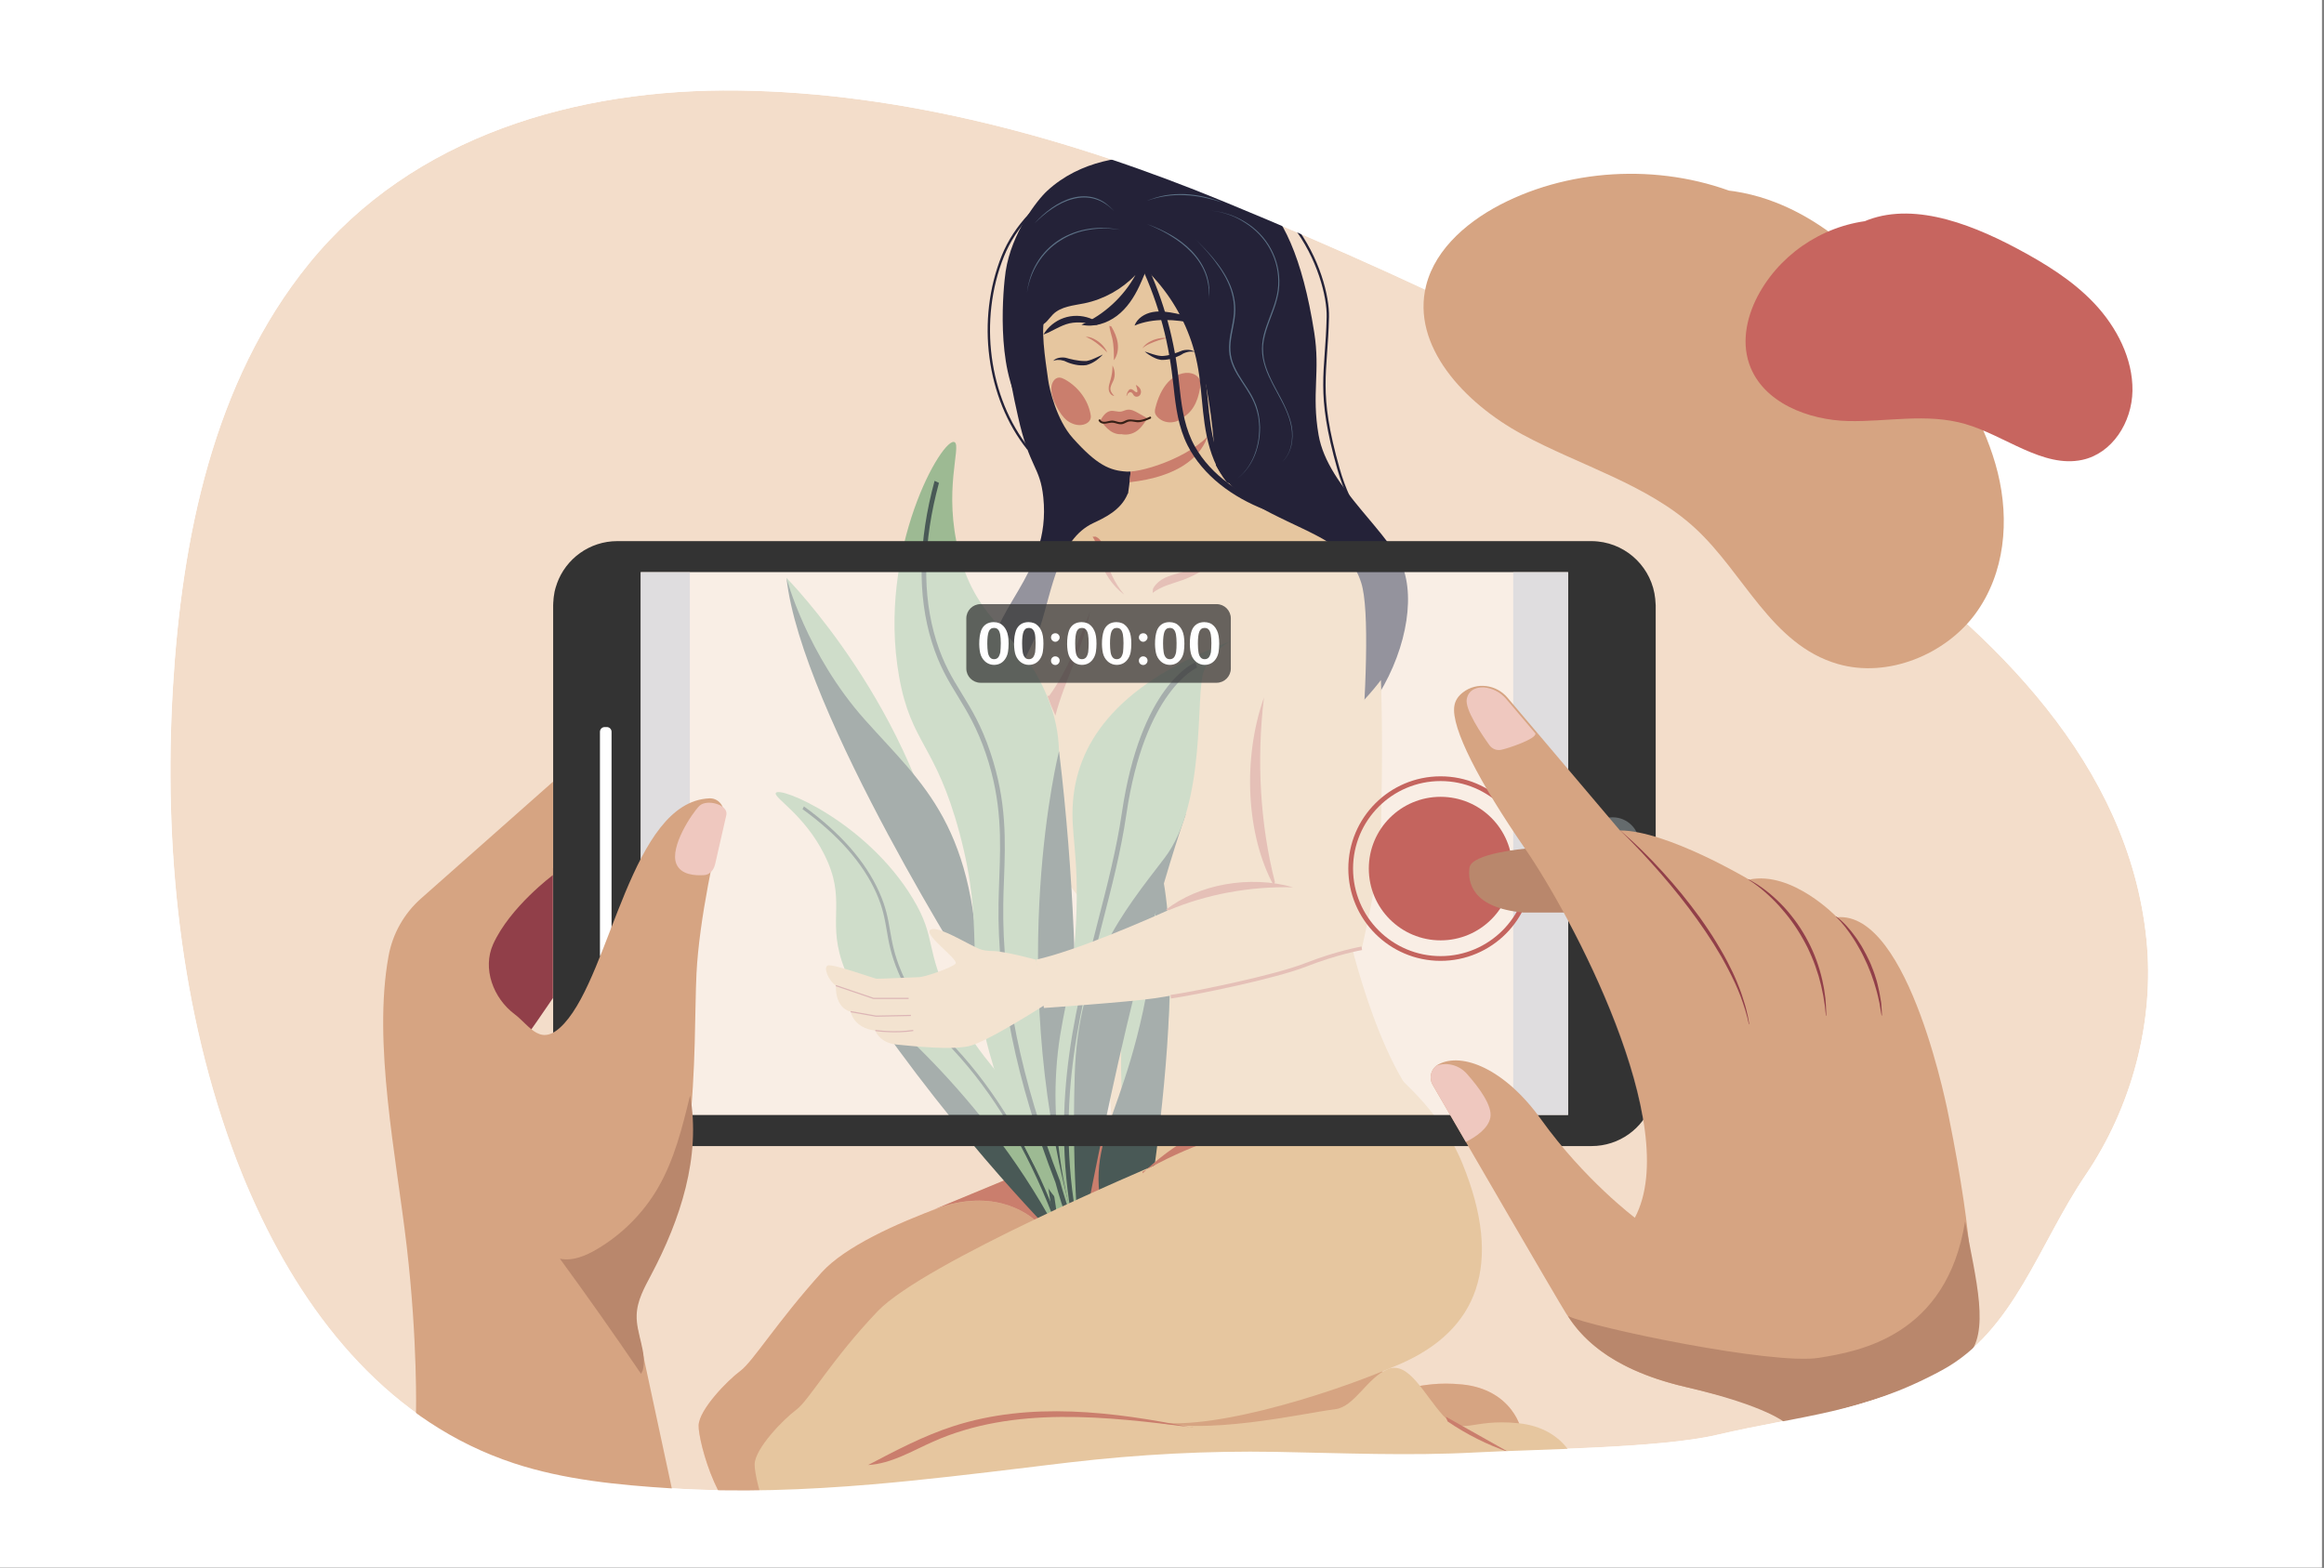 <?xml version="1.0" encoding="utf-8"?>
<!-- Generator: Adobe Illustrator 25.1.0, SVG Export Plug-In . SVG Version: 6.00 Build 0)  -->
<svg version="1.1" id="Layer_1" xmlns="http://www.w3.org/2000/svg" xmlns:xlink="http://www.w3.org/1999/xlink" x="0px" y="0px"
	 viewBox="0 0 1962 1323.9" style="enable-background:new 0 0 1962 1323.9;" xml:space="preserve">
<rect x="0" y="0" width="1962" height="1323.9" fill="#808080" stroke="none"/>
<style type="text/css">
	.st0{fill:#FFFFFF;}
	.st1{fill:#F3DDCA;}
	.st2{fill:none;stroke:#242238;stroke-width:2;stroke-miterlimit:10;}
	.st3{fill:#242238;}
	.st4{fill:#FBC4AC;}
	.st5{fill:#D6A482;}
	.st6{fill:#E6C69F;}
	.st7{fill:#CA7E6D;}
	.st8{fill:none;}
	.st9{fill:#9DBA93;}
	.st10{fill:#495956;}
	.st11{fill:none;stroke:#CA7E6D;stroke-width:3;stroke-miterlimit:10;}
	.st12{fill:none;stroke:#B8696A;stroke-miterlimit:10;}
	.st13{fill:#372017;}
	.st14{fill:#5C7186;}
	.st15{fill:#333333;}
	.st16{opacity:0.3;fill:#D9EDF5;enable-background:new    ;}
	.st17{fill:#D9EDF5;}
	.st18{fill:#BDBABE;}
	.st19{opacity:0.2;fill:#F9BFBC;enable-background:new    ;}
	.st20{opacity:0.51;fill:#FFFFFF;}
	.st21{fill:#C4645E;}
	.st22{fill:none;stroke:#C4645E;stroke-width:4;stroke-miterlimit:10;}
	.st23{opacity:0.73;fill:#333333;}
	.st24{fill:#B9876C;}
	.st25{fill:#913F49;}
	.st26{fill:#EFC8BF;}
	.st27{fill:#C7655F;}
</style>
<g>
	<rect x="-1.9" y="-0.4" class="st0" width="1962" height="1323.9"/>
	<path class="st1" d="M736.8,1253.2c43.3-3.7,86.4-8.9,129.6-14.1c5.8-0.7,11.5-1.4,17.2-2.1c6.7-0.8,13.4-1.6,20.2-2.4
		c57.9-6.7,115.2-9.8,173.4-8.8c56.1,1,112.2,3.5,168.3,0.5c49.1-2.7,155.8-3.5,203.6-14.7c74.1-17.3,123.2-18.4,190.3-54.7
		c60.6-32.8,82.2-107.1,121.2-164.6c39.1-57.5,58.6-129.9,51.5-199.3c-15.1-148-128.5-258.4-245.4-341.5
		c-164.1-116.5-347.3-204.5-532.8-281.1C904.2,117,764,78.2,622.9,76.4c-135.2-1.7-274.2,37.9-362.2,146.4
		c-81,99.9-107.3,232.5-114.7,357.9c-7.9,133.3,6,273.4,53.8,398.8c3.5,9.1,7.1,18.2,11.1,27.1c1.9,4.3,3.8,8.7,5.8,12.9
		c44.2,95.8,114,181.9,217.3,215.9c42.4,13.9,88.4,18.3,132.7,21.2C623.3,1260.2,680.2,1258,736.8,1253.2z"/>
</g>
<g>
	<path class="st2" d="M980.9,140.9c108.1-4.5,140.9,92.8,140.1,126.7c-1.1,48.4-9.6,62.7,9,128.3c9.7,34.4,26.3,50.4,32.8,81.1
		c10.2,48.2-12.2,61.8-24,93.9"/>
	<path class="st3" d="M915,164.4c-23.8,19.5-46.1,37.7-57.9,71.2c-14.4,40.8-5.4,81.4,2.3,115.9c9.7,43.9,18.7,42.1,21.4,68.5
		c7,67.2-48.8,95.4-44,142.3c5.8,57,97.5,83.4,180.5,96.2c120.8,18.6,186.9-112.9,168.3-175.6c-9.5-32.1-64.6-70.5-72.4-115.6
		c-6.1-35.2,1.6-53.2-3.7-86.7c-20-126.9-66.6-140.3-131.3-136.4C951.5,145.8,940.3,143.7,915,164.4z"/>
	<path class="st4" d="M867.7,995.9c0,0-134.7,35-174,78.5c-38,42.2-58,75.3-68.7,83.2c-10.7,7.9-34.8,32.5-35.2,46
		c-0.4,13.5,18.5,84.7,49.2,84.2c30.7-0.5,63.5-13.5,79.1-11.9c15.6,1.6,182.7,14.7,243.4-16.2s84-38.4,119.6-34
		c35.6,4.5,75.8,16.6,118.7,2c42.9-14.6,83.1-2.5,85-12.2c1.9-9.7-9.3-42.4-50.3-46.5c-41-4.1-47.1,11.5-63.3-6.3
		c-16.2-17.8-29.2-46.4-46.7-39.4c-17.5,7-28.2,31.9-44.6,33.9c-26.7,3.2-111.6,23.4-159.1,9C920.8,1166.1,949.7,1033.9,867.7,995.9
		z"/>
	<path class="st5" d="M867.7,995.9c0,0-134.7,35-174,78.5c-38,42.2-58,75.3-68.7,83.2c-10.7,7.9-34.8,32.5-35.2,46
		c-0.4,13.5,18.5,84.7,49.2,84.2c30.7-0.5,63.5-13.5,79.1-11.9c15.6,1.6,182.7,14.7,243.4-16.2s84-38.4,119.6-34
		c35.6,4.5,75.8,16.6,118.7,2c42.9-14.6,83.1-2.5,85-12.2c1.9-9.7-9.3-42.4-50.3-46.5c-41-4.1-47.1,11.5-63.3-6.3
		c-16.2-17.8-29.2-46.4-46.7-39.4c-17.5,7-28.2,31.9-44.6,33.9c-26.7,3.2-111.6,23.4-159.1,9C920.8,1166.1,949.7,1033.9,867.7,995.9
		z"/>
	<path class="st6" d="M1111.9,813.1c7.7,9.8,5.9,46.1,10,50.3c10.3,10.6,85.2,51.7,112.6,118.7c35.3,86.3,12.6,141.4-52.7,169.7
		c-65.3,28.3-171.7,59.7-213.6,47.1c0,0-45.1-115.7-123.5-154.8l30.2-12.7c0,0-31.7-33-90.1-8.5L938,959.3
		c4-18.8,10.9-32.9,4.1-53.1"/>
	<path class="st7" d="M1148,848.5C1148,848.5,1148,848.5,1148,848.5l-205.9,64.8c4.6,17-0.7,30.3-4.1,46l-153.3,63.5
		c51.9-21.7,82.6,1.8,88.9,7.4c53.7-23.8,89.9-35.8,95.5-47.1l-29.4-31.3C1069.7,932.6,1148,848.6,1148,848.5z"/>
	<path class="st6" d="M1136.1,778.2c0,0,27.5-241.1,13.1-286.1c-10.4-32.4-38-39.2-76.1-58.7c-46.8-24-49.9-49.8-49.9-49.8
		l-71.2,33.4c-5.6,13.9-19.8,20.3-29.1,24.7c-29.3,13.8-34.7,56.2-44.6,87c-1.2,3.6-18.8,39.9-21.1,43.2
		c-24.7,34.2-38.6,75.4-34.3,94.5c8.8,38.9,49.3,44.8,62.6,59.5c9.3,10.2,38.9,47.9,44.1,60.7c11.6,28.5,7.6,66.5,7.8,96.8
		c0,5-2.2,41.6,2.2,68.4c0,0,107.9,112.6,250.1,27.5c9.6-5.8,25.9-29.7,17.6-37.2C1161.8,900.7,1136.1,778.2,1136.1,778.2z"/>
	<path class="st6" d="M955.3,387.8c0,0-2,38.3-9.3,55.6c-7.3,17.3-5.4,37.3,19.2,19.8c24.5-17.5,49.7-35.5,59.9-56.4l7-76.9
		L955.3,387.8z"/>
	<path class="st7" d="M1021.2,341c0,0,16.1,56.7-67.6,66.2l4.2-42.1L1021.2,341z"/>
	<path class="st6" d="M902.9,203.1c0,0-14.7,55.1-19.9,63.1s-0.5,37.6,1.9,54.6c1,7.4,7,33.7,20.8,49.1c20.5,23,31.4,27.5,45.6,28.3
		c14.3,0.8,60.9-14.5,74.8-38c8.4-14.4,17.7-41.1,22.1-44.2c4.4-3.1,51.7-33.6,35.4-100c-16.3-66.4-69.6-70-99.3-66.9
		C954.5,152.1,922.3,165.8,902.9,203.1z"/>
	<g>
		<path class="st8" d="M1093.9,283.8"/>
	</g>
	<path class="st3" d="M1092.1,223.5c-18.7-66-80.8-88.4-115.1-90.9c-26.4-1.9-64.9,2.5-93.1,28.7c-8,7.4-29.9,35-34.9,67.9
		c-2,13.4-8.6,81,13.4,114.5c0,0,12.7-142.2,78.1-165.5c0,0-29.2,27.6,18.1,44.2c61.6,21.6,66.8,161.7,66.8,161.7l21.8-22.4
		c36.7-17.5,39.5-60.4,46.3-99.5C1095.7,249.5,1095.1,234.4,1092.1,223.5z"/>
	<g>
		<g>
			<path class="st9" d="M898.2,1051.1c8.2-1.8-1.4-49.6-23.3-94.4c-25-51.2-45.2-55.9-71.2-108.6c-23.7-47.9-12.5-55.2-33-89.3
				c-38.9-64.7-113.5-95.9-115.8-89.1c-1.4,4.1,24.2,18.4,40.9,51.6c19.2,38.1,2.9,53.5,14.9,90.3c13.7,42.2,44.1,49.3,101.7,119
				C869.2,999.5,898.2,1051.1,898.2,1051.1z"/>
			<path class="st10" d="M898.2,1051.1c0,0-87.3-85.4-171.3-209.5C726.9,841.6,833.3,921.3,898.2,1051.1z"/>
			<path class="st10" d="M915.2,1093.8c-4.5-27.5-19.9-57.6-20.1-57.9c-21.3-57.8-49-106.4-82.2-144.2c-3.1-3.5-6.3-7-9.6-10.6
				c-15.3-16.7-31.2-34-42.4-60.9c-6.1-14.5-7.8-24.7-9.5-34.5c-1.7-10-3.3-19.5-9.2-32.6c-11.5-25.7-32.8-50-63.5-72.2l-1.2,2.3
				c30.1,21.8,51,45.6,62.2,70.6c5.7,12.7,7.2,22,8.9,31.7c1.7,10,3.4,20.4,9.7,35.3c11.5,27.5,27.6,45.1,43.2,62.1
				c3.2,3.5,6.4,7,9.5,10.5c32.9,37.4,60.3,85.6,81.5,143.1c0.2,0.5,15.4,30.1,19.8,57L915.2,1093.8z"/>
		</g>
		<g>
			<path class="st10" d="M897,1101l-3.9-0.4c1.6-176.1-94.6-354.6-95.6-356.4l3.2-2.3C801.7,743.7,898.6,923.4,897,1101z"/>
			<g>
				<path class="st9" d="M799.2,748.9c0,0-79.5-96.7-112.7-181.6C675.1,538,668.2,510.7,664,488C664,488,774,598.9,799.2,748.9z"/>
				<path class="st10" d="M664,488c0,0,16.8,64.5,66.4,120c49.5,55.5,94.5,88.8,96,228.3C826.4,836.3,676.2,601.4,664,488z"/>
			</g>
		</g>
		<g>
			<path class="st9" d="M960.6,1011.6c0,0,32.2-122,27.2-213.3c-1.7-31.5-6.7-59.2-12.3-81.7C975.6,716.6,921.6,864.7,960.6,1011.6z
				"/>
			<path class="st10" d="M975.6,716.6c0,0,4.9,65.6-10.7,137.5c-26.6,122.6-64.6,114.4-8.5,241.5
				C956.5,1095.6,1011.4,824.7,975.6,716.6z"/>
		</g>
		<g>
			<path class="st9" d="M902.9,1018.9c-11.5,4.5-48.2-59.7-67.6-130.1c-22.1-80.5-3-102.2-25.2-185.3c-20.3-75.6-40.8-75.1-51-131.9
				c-19.2-107.5,37.4-204.4,46.9-198.2c5.7,3.7-10,41.1,3.7,93.7c15.7,60.3,50.5,65.4,73.3,118.4c26.2,60.8-2.4,93.6-0.1,222.1
				C885.2,934.7,902.9,1018.9,902.9,1018.9z"/>
			<path class="st10" d="M902.9,1018.9c0,0,17-171-8.8-384.7C894,634.2,848.8,813.7,902.9,1018.9z"/>
			<path class="st10" d="M925.7,1083c-22.4-36-34.5-84-34.6-84.4c-33.1-85.3-49.3-164.9-48.1-236.1c0.1-6.7,0.4-13.4,0.6-20.2
				c1.2-32.1,2.5-65.2-11.3-105.9c-7.5-22-15.7-35.4-23.6-48.4c-8.1-13.2-15.7-25.6-22-45.8c-12.3-39.5-11.5-85.3,2.3-136.2l3.7,1.7
				c-13.5,49.9-14.3,94.7-2.3,133.2c6.1,19.6,13.6,31.7,21.5,44.6c8.1,13.2,16.5,26.8,24.1,49.5c14.1,41.7,12.8,75.3,11.6,107.9
				c-0.3,6.7-0.5,13.4-0.6,20c-1.1,70.5,15,149.4,47.9,234.4c0.2,0.8,12.2,47.9,34,83.2L925.7,1083z"/>
		</g>
		<path class="st10" d="M912,1054c0,0,39.5-222.7,89.2-366.9l-78.9,85.3l-25.4,163L912,1054z"/>
		<path class="st9" d="M912,1054c-20.4-67.3-22.3-116.8-20.3-149.4c2.8-47.2,13.9-63.6,16.8-127.3c2.6-56.8-5-73.4-2.6-101.2
			c3.7-43.4,30.1-96.5,133.2-134.7c0,0-15.5,6.6-22.8,25.3c-7.3,18.8,2.7,110.8-33.1,157.7c-35.8,46.8-73.2,91.4-75.9,183.7
			C904.6,1000.2,912,1054,912,1054z"/>
		<path class="st10" d="M922.4,1089.6l-3.7,0.9l-8.5-36.1c-26.1-110.5-4.4-194.5,16.5-275.7c8.2-31.7,15.9-61.7,20.4-92.2
			c15.8-107.4,60.2-126.4,62-127.2l1.5,4.4c-0.4,0.2-44.3,19.3-59.7,124c-4.5,30.8-12.3,60.9-20.5,92.7
			c-20.8,80.6-42.2,163.9-16.5,273.1L922.4,1089.6z"/>
		<path class="st10" d="M961.5,1116.1c-4.4-63.7-1.4-108.6-1.3-109.5l-3.8-0.7c-0.1,1-3.1,46.2,1.3,110.5
			C959,1116.3,960.2,1116.2,961.5,1116.1z"/>
	</g>
	<path class="st6" d="M1165.8,574.2c0,0-56.8,77.1-108.2,62.8l5.7,101.1c0,0-46.6,16.6-72.1,28.2c-25.5,11.6-83.7,36.8-116.6,44
		l6.7,40.8c0,0,71-4.9,93.5-8.2c22.4-3.3,101.7-18.1,127.8-28.4c26.2-10.3,47.1-13.9,47.1-13.9s15-64.3,15.8-89.8
		C1168.1,624.7,1165.8,574.2,1165.8,574.2z"/>
	<g>
		<path class="st6" d="M874.5,810.3c0,0-26.4-7.2-36.4-7.3c-10-0.1-12.3-2.2-20.2-6.1s-29.3-16.4-32.9-11.3
			c-3.6,5.1,24.6,24.7,21.7,28.1c-2.9,3.3-25.7,11.3-31.1,11.4c-5.5,0.1-33.9,1.5-35.7,1.3c-1.8-0.2-37.2-12.9-41.1-11.2
			c-4,1.7,0.8,13,6.9,17.1c0,0-1.4,18.2,12.5,22c0,0,2.2,13.7,20.8,15.9c0,0,3.3,10.4,18.1,11.8c14.7,1.4,45,4.7,60.6,1.4
			c15.6-3.3,66.6-36.3,66.6-36.3L874.5,810.3z"/>
	</g>
	<path class="st6" d="M974.8,983.9c0,0-194.5,82.1-233.8,123.2c-39.2,41.1-58,75.3-68.7,83.2c-10.7,7.9-34.8,32.5-35.2,46
		c-0.4,13.5,18.5,84.7,49.2,84.2c30.7-0.5,63.5-13.5,79.1-11.9c15.6,1.6,182.7,14.7,243.4-16.2c60.7-30.8,84-38.4,119.6-34
		c35.6,4.5,75.8,16.6,118.7,2c42.9-14.6,83.1-2.5,85-12.2c1.9-9.7-9.3-42.4-50.3-46.5c-41-4.1-47.1,11.5-63.3-6.3
		c-16.2-17.8-29.2-46.4-46.7-39.4c-17.5,7-28.2,31.9-44.6,33.9c-26.7,3.2-111.6,23.4-159.1,9C968.1,1198.8,1056.8,1022,974.8,983.9z
		"/>
	<path class="st11" d="M988.4,841.6c22.4-3.3,88-16.7,114.2-27c26.2-10.3,47.1-13.9,47.1-13.9"/>
	<polyline class="st12" points="705.6,832.2 737.4,843 767.1,843 	"/>
	<polyline class="st12" points="718.1,854.2 739.6,858 769,857.4 	"/>
	<path class="st12" d="M739,870.1c0,0,16.1,2.4,32,0"/>
	<path class="st2" d="M977.3,137.5c-46.3-6-110,27.2-130.7,78.8C825,270,833.6,336,868.1,379.1"/>
	<g>
		<path class="st3" d="M1024.9,215c-9.9-7.9-31.9-15.1-42.2-7.7c-11,7.9-15.1,22-20.8,34.2c-4.5,9.6-10.5,18.8-19,25.2
			c-8.5,6.4-19.6,9.9-29.9,7.5c19.2-8.6,35.5-23.6,45.6-42c-11.5,12-26.7,20.5-43.1,23.9c-9.3,1.9-19.7,2.6-26.5,9.3
			c-3.6,3.6-6.4,8.9-11.5,9.6c-5,0.6-9.3-4.3-9.8-9.3c-0.5-4.9,1.8-9.8,4.4-14.1c13.6-22.8,36.2-72.9,61-82.7
			c24.7-9.8,51.6,20.1,78.2,18.3"/>
	</g>
	<g>
		<g>
			<path class="st7" d="M933.9,296.8c-0.4-0.5-1-1.1-1.8-1.8c-0.8-0.8-1.7-1.6-2.7-2.4c-1-0.8-2.1-1.8-3.2-2.6
				c-1.1-0.9-2.3-1.6-3.4-2.4c-0.6-0.4-1.1-0.7-1.6-1c-0.5-0.3-1-0.5-1.5-0.8c-0.5-0.2-0.9-0.4-1.3-0.6c-0.4-0.2-0.7-0.3-1-0.5
				c-0.6-0.2-0.9-0.4-0.9-0.4s0.4,0,1,0.1c0.3,0,0.7,0,1.2,0.1c0.5,0.1,1,0.2,1.5,0.3c1.1,0.3,2.3,0.8,3.5,1.4
				c0.6,0.4,1.3,0.7,1.9,1.1c0.6,0.4,1.2,0.8,1.8,1.2c2.4,1.8,4.4,4,5.6,5.8c0.6,0.9,1.1,1.7,1.3,2.3c0.1,0.3,0.2,0.5,0.2,0.7
				c0.1,0.2,0.1,0.3,0.1,0.3S934.3,297.3,933.9,296.8z"/>
		</g>
	</g>
	<g>
		<g>
			<path class="st3" d="M1007.3,296.4c-1.1-0.6-3-1.1-5.3-1c-1.1,0-2.3,0.2-3.6,0.5c-0.6,0.2-1.4,0.5-1.9,0.7
				c-0.6,0.3-1.1,0.5-1.7,0.7c-2.4,0.9-4.9,1.7-7.5,2.4c-1.3,0.3-2.6,0.6-3.9,0.7c-0.6,0.1-1.3,0.1-1.9,0.2l-0.4,0c0,0-0.2,0-0.2,0
				l-0.3,0c-0.3,0-0.7,0-1-0.1c-1-0.1-2.3-0.3-3.4-0.6c-1.1-0.3-2.2-0.6-3.2-0.9c-2-0.6-3.6-1.2-4.8-1.6c-1.2-0.4-1.8-0.6-1.8-0.6
				s2.1,2,5.8,4.1c1,0.5,2,1.1,3.2,1.6c1.2,0.5,2.4,1,3.9,1.2c0.4,0.1,0.7,0.1,1,0.2l0.3,0l0.4,0l0.6,0c0.8,0,1.5,0,2.2-0.1
				c1.5-0.1,2.9-0.4,4.4-0.7c2.8-0.7,5.6-1.8,8-3c0.6-0.3,1.3-0.7,1.8-1c0.5-0.4,0.9-0.6,1.4-0.8c1-0.4,2-0.8,2.9-1
				c1.9-0.5,3.6-0.5,4.8-0.4c0.6,0.1,1,0.2,1.3,0.4c0.3,0.2,0.5,0.2,0.5,0.2C1008.8,297.7,1008.5,297,1007.3,296.4z"/>
		</g>
	</g>
	<g>
		<path class="st3" d="M1007.3,271.6c-3.3-4.4-9.1-5.8-14.4-6.9c-6.5-1.3-13.2-2.4-19.8-1.2c-6.6,1.2-13,5.2-15.3,11.4
			c16.1-6.7,34.3-5.3,51.4-1.7"/>
	</g>
	<g>
		<path class="st3" d="M927.4,272c-0.2,0.4-0.4,0.8-0.6,1.2c-1.6-2.2-4.1-3.5-6.7-4.5c-7.1-2.6-15-2.7-22.1-0.2
			c-7.1,2.5-13.3,7.5-17.1,14c7.5-2.7,14.2-7.7,22-9.5c7.7-1.7,15.6-0.2,23.3,1.4"/>
	</g>
	<g>
		<path class="st7" d="M948.8,366.2c-3.9,1.2-8.2-0.1-11.5-2.4c-3.3-2.3-5.9-5.6-8.3-8.9c2-3.4,4.6-7.2,8.5-7.9c3-0.5,6,1,9,0.5
			c1.7-0.3,3.3-1.2,5-1.5c3.2-0.6,6.5,1.1,9.3,2.7c2.5,1.4,5,2.8,7.4,4.2c0.1,0.1,0.2,0.1,0.3,0.3c0.1,0.2,0,0.4-0.2,0.6
			c-2.6,4-5.4,8.2-9.5,10.7c-3.7,2.3-8.3,3-12.5,2"/>
	</g>
	<g>
		<g>
			<path class="st13" d="M971.3,353.5c1-0.5,0.5-2.1-0.6-1.6c-3.5,1.6-7.2,3.2-11.1,2.8c-3.5-0.3-6.5-1.2-9.7,0.5
				c-1.9,1-3.4,1.6-5.6,1.1c-1.7-0.4-3.4-1.1-5.2-1.2c-3-0.1-8.1,2.8-10.1-0.6c-0.6-1-2,0-1.4,0.9c1.9,3.3,5.9,2.3,9,1.7
				c2.4-0.5,4.2-0.1,6.4,0.6c1.8,0.5,3.5,0.8,5.3,0.2c2-0.7,3.5-2,5.6-2.1c2-0.1,4,0.5,6,0.7C963.9,356.7,967.6,355.1,971.3,353.5
				L971.3,353.5z"/>
		</g>
	</g>
	<g>
		<path class="st7" d="M936.5,275.1c0.4,3.6,1.7,7,2.5,10.5c1.4,6.1,1.4,12.4,1.4,18.6c3-4.1,3.9-9.4,3.2-14.5
			c-0.7-5-2.8-9.7-5.4-14.1"/>
	</g>
	<g>
		<path class="st7" d="M939,308.3c2.3,3.8,2.7,8.6,1.1,12.7c-1.1,2.7-3,5.3-2.6,8.1c0.3,2,1.8,3.7,3.2,5.2c-2.7-0.2-4.6-3.1-4.7-5.8
			c-0.2-2.7,0.9-5.3,1.6-8c1.1-3.9,1.7-7.9,1.6-12"/>
	</g>
	<g>
		<path class="st7" d="M951,334.1c0.2-1.5,0.8-3,1.7-4.3c0.3-0.4,0.7-0.9,1.2-1.1c0.9-0.4,2,0.1,2.8,0.7c0.8,0.6,1.6,1.4,2.5,1.7
			c0.2,0.1,0.5,0.1,0.7,0c0.5-0.3,0.4-0.9,0.3-1.4c-0.3-1.6-0.7-3.2-1.3-4.7c1.6,0.8,3.1,2,3.9,3.7c0.8,1.6,0.6,3.8-0.6,5.1
			c-1.2,1.4-3.6,1.6-4.9,0.2c-0.8-0.9-1.1-2.3-2.3-2.7c-0.8-0.3-1.8,0-2.5,0.7c-0.6,0.7-1,1.5-1.3,2.4"/>
	</g>
	<g>
		<path class="st7" d="M999.5,351.8c-6.3,6.4-16.7,6.4-22.4,0.2c-1-1.1-2-2.5-2.1-4.1c-0.1-1.2,0.1-2.5,0.5-3.8
			c2-7.9,5.3-15.6,10.6-21.4c5.3-5.7,13-9.2,19.9-7.4c3.2,0.8,6.3,3,7.2,6.5c0.4,1.7,0.3,3.6,0,5.4c-2,12.5-6.9,22.2-17.5,26.8"/>
	</g>
	<g>
		<g>
			<path class="st3" d="M890.5,303.5c1.1-0.7,2.9-1.4,5.1-1.6c1.1-0.1,2.4-0.1,3.7,0.1c0.6,0.1,1.4,0.3,2,0.5
				c0.6,0.2,1.1,0.4,1.8,0.5c2.4,0.6,5.1,1.2,7.8,1.5c1.3,0.2,2.7,0.3,3.9,0.3c0.6,0,1.3,0,1.9,0l0.4,0c0,0,0.2,0,0.1,0l0.2,0
				c0.3-0.1,0.7-0.1,0.9-0.2c1-0.2,2.2-0.6,3.3-1c1.1-0.4,2.1-0.8,3.1-1.3c1.9-0.8,3.5-1.6,4.6-2.1c1.1-0.6,1.8-0.9,1.8-0.9
				s-1.8,2.2-5.3,4.8c-0.9,0.6-1.9,1.3-3,1.9c-1.1,0.6-2.2,1.2-3.8,1.7c-0.3,0.1-0.6,0.2-1,0.3l-0.3,0.1l-0.3,0.1l-0.6,0.1
				c-0.7,0.1-1.5,0.2-2.2,0.2c-1.5,0-2.9,0-4.4-0.2c-2.9-0.4-5.7-1.1-8.3-2.1c-0.6-0.2-1.3-0.5-1.9-0.8c-0.6-0.3-1-0.5-1.5-0.7
				c-1-0.3-2.1-0.5-3.1-0.7c-2-0.2-3.7-0.1-4.8,0.2c-0.6,0.2-1,0.3-1.3,0.5c-0.3,0.2-0.4,0.3-0.4,0.3
				C889.1,305.1,889.4,304.3,890.5,303.5z"/>
		</g>
	</g>
	<g>
		<g>
			<path class="st7" d="M984.2,285.7c-0.6,0.1-1.5,0.3-2.5,0.6c-1,0.3-2.2,0.6-3.5,1c-1.3,0.4-2.6,0.9-3.9,1.4
				c-1.3,0.5-2.6,1.1-3.8,1.6c-0.6,0.3-1.2,0.6-1.7,0.8c-0.5,0.3-1,0.6-1.5,0.9c-0.4,0.3-0.9,0.5-1.2,0.8c-0.4,0.2-0.7,0.5-0.9,0.7
				c-0.5,0.4-0.8,0.6-0.8,0.6s0.2-0.3,0.6-0.8c0.2-0.3,0.4-0.6,0.7-0.9c0.3-0.3,0.7-0.7,1.1-1.1c0.8-0.7,1.8-1.6,3-2.3
				c0.6-0.3,1.2-0.7,1.9-1c0.7-0.3,1.3-0.6,2-0.9c2.8-1.1,5.7-1.6,7.9-1.8c1.1-0.1,2,0,2.7,0.1c0.3,0,0.6,0.1,0.7,0.2
				c0.2,0.1,0.2,0.1,0.2,0.1S984.8,285.6,984.2,285.7z"/>
		</g>
	</g>
	<g>
		<path class="st7" d="M920.7,349.9c1.1,4.4-1.7,7.6-6.3,8.7c-4.6,1.1-9.7-0.6-13.5-3.5c-3.7-2.9-6.3-7-8.5-11
			c-3-5.6-5.4-11.6-4.7-17.7c0.4-3.6,2.7-7.5,6.5-7.6c1.7,0,3.4,0.8,4.9,1.6C910.5,326.8,918.6,337.9,920.7,349.9"/>
	</g>
	<g>
		<path class="st14" d="M1021.5,177.8c10.5,0.8,20.9,4.1,29.9,9.7c9,5.5,16.7,13.4,21.7,22.8c5,9.3,7.5,20.1,6.9,30.7
			c-0.2,5.3-1.5,10.5-3,15.6c-1.6,5.1-3.6,10-5.4,14.9c-1.8,4.9-3.5,9.9-4.5,15.1c-0.2,1.3-0.5,2.6-0.6,3.9
			c-0.2,1.3-0.2,2.6-0.2,3.9c0,2.6,0.2,5.2,0.6,7.8c0.9,5.2,2.6,10.1,4.8,15c2.1,4.8,4.6,9.5,7.1,14.1c2.5,4.6,5,9.3,7.1,14.2
			c2.1,4.8,3.9,9.9,4.8,15.1c0.8,5.2,0.7,10.6-0.5,15.8c-1.3,5.1-3.8,10-7.7,13.6c3.8-3.7,6.3-8.6,7.4-13.7
			c1.2-5.1,1.2-10.5,0.3-15.6c-0.9-5.2-2.7-10.2-4.8-15c-2.1-4.8-4.7-9.4-7.2-14.1c-2.5-4.6-5-9.3-7.2-14.1
			c-2.2-4.8-3.9-9.9-4.9-15.1c-0.5-2.6-0.7-5.3-0.7-7.9c0-1.3,0.1-2.7,0.2-4c0.1-1.3,0.3-2.6,0.5-4c0.9-5.2,2.7-10.3,4.5-15.2
			c1.8-5,3.8-9.8,5.4-14.8c1.6-5,2.8-10.1,3.1-15.4c0.6-10.5-1.7-21.1-6.7-30.3c-4.9-9.3-12.4-17.1-21.3-22.7
			C1042.2,182.2,1032,178.7,1021.5,177.8z"/>
	</g>
	<g>
		<path class="st14" d="M1020.3,252.7c0.8-7.4-0.2-14.9-2.8-21.7c-2.6-6.8-6.8-13-12-18.3c-5.1-5.3-11-9.8-17.3-13.6
			c-1.5-1-3.2-1.9-4.8-2.8l-2.4-1.3l-2.5-1.2c-1.7-0.8-3.3-1.7-5-2.4l-5.1-2.2c7,2.5,13.8,5.5,20.2,9.2c6.4,3.7,12.4,8.2,17.6,13.6
			c5.1,5.4,9.4,11.7,12,18.7l0.9,2.6c0.2,0.9,0.4,1.8,0.7,2.7l0.3,1.4c0.1,0.5,0.2,0.9,0.3,1.4l0.3,2.8l0.2,1.4l0,1.4l0,2.8
			C1020.8,249,1020.4,250.8,1020.3,252.7z"/>
	</g>
	<g>
		<path class="st14" d="M1009.3,202c6.6,6.6,13.2,13.3,18.8,20.8c2.8,3.7,5.4,7.7,7.6,11.8c2.2,4.1,4.1,8.5,5.3,13
			c1.2,4.5,1.9,9.2,1.9,14c0,4.7-0.8,9.4-1.7,14c-0.9,4.6-1.8,9.2-2.3,13.8c-0.4,4.6-0.2,9.3,1,13.7c0.5,2.2,1.4,4.4,2.3,6.5
			c1,2.1,2,4.2,3.2,6.2c2.3,4,5,7.9,7.5,11.8c2.5,3.9,5,8,6.7,12.4c1,2.1,1.6,4.4,2.3,6.7c0.5,2.3,1.1,4.6,1.3,6.9
			c0.4,2.3,0.4,4.7,0.6,7c-0.1,2.4,0,4.7-0.3,7c-0.2,2.3-0.7,4.7-1.1,7c-0.6,2.3-1.1,4.6-1.9,6.8c-3,8.9-8.4,17-15.9,22.7
			c7.4-5.8,12.6-14,15.4-22.9c0.3-1.1,0.8-2.2,1-3.3l0.8-3.4c0.4-2.3,0.9-4.6,1-6.9c0.3-2.3,0.2-4.6,0.3-7c-0.2-2.3-0.2-4.6-0.6-6.9
			c-0.2-2.3-0.9-4.6-1.4-6.8c-0.7-2.2-1.3-4.4-2.3-6.6c-1.8-4.3-4.2-8.3-6.7-12.2c-2.5-3.9-5.2-7.8-7.6-11.8c-1.2-2-2.3-4.1-3.3-6.3
			c-0.9-2.2-1.8-4.4-2.4-6.7c-1.3-4.6-1.4-9.4-1-14.1c0.4-4.7,1.4-9.3,2.3-13.9c0.9-4.6,1.7-9.2,1.7-13.8c0.1-4.6-0.6-9.3-1.8-13.8
			c-1.1-4.5-3-8.8-5.1-12.9c-2.2-4.1-4.7-8.1-7.5-11.8C1022.2,215.5,1015.8,208.7,1009.3,202z"/>
	</g>
	<g>
		<path class="st14" d="M867,247c0.5-4.4,1.5-8.8,2.9-13.1c1.4-4.3,3.3-8.4,5.6-12.2c4.6-7.7,11.1-14.3,18.7-19.2
			c7.6-4.8,16.3-8,25.2-9.3c4.4-0.7,8.9-0.9,13.4-0.7c4.5,0.2,8.9,0.7,13.3,1.6c-8.8-1.4-17.9-1.6-26.6-0.1
			c-8.8,1.4-17.3,4.5-24.7,9.4c-7.5,4.7-13.9,11.2-18.6,18.8C871.5,229.6,868.4,238.2,867,247z"/>
	</g>
	<g>
		<path class="st14" d="M940.5,178.2c-4.5-4.6-9.9-8.4-16.1-10.2c-6.1-1.8-12.8-1.6-18.9,0.1c-6.2,1.6-12,4.6-17.3,8.2
			c-2.7,1.8-5.3,3.7-7.7,5.8c-2.5,2.1-4.9,4.3-7.1,6.5c4.3-4.9,9.1-9.2,14.4-13c5.3-3.7,11.2-6.8,17.5-8.5
			c6.3-1.7,13.1-1.9,19.4,0.1c3.1,1,6.1,2.5,8.7,4.4C936,173.6,938.4,175.8,940.5,178.2z"/>
	</g>
	<g>
		<path class="st14" d="M1032,171c-5.2-1.7-10.4-3.1-15.7-4.2c-5.3-1.1-10.7-1.8-16.1-2c-5.4-0.3-10.8,0-16.2,0.8
			c-5.4,0.8-10.6,2.1-15.8,4c1.3-0.5,2.5-1.1,3.8-1.5c1.3-0.4,2.6-0.9,3.9-1.3c2.6-0.8,5.3-1.4,8-1.9c5.4-0.9,10.9-1.2,16.3-1
			c5.5,0.3,10.9,1,16.2,2.2C1021.8,167.3,1027,169,1032,171z"/>
	</g>
	<g>
		<g>
			<path class="st3" d="M967.4,227.6c17.4,16.8,30.7,37.9,38.4,60.8c4.2,12.4,6.5,25.3,7.8,38.3c1.5,13.9,2.3,27.9,5.2,41.6
				c2.9,14,7.9,27.5,16.8,38.8c0.8,1.1,2.7,0.9,3.5,0c1-1,0.8-2.5,0-3.5c-16.6-21-17.7-49.2-20.3-74.6c-1.4-13.3-3.4-26.5-7.4-39.3
				c-3.7-11.6-8.7-22.8-15-33.3c-7.1-11.8-15.7-22.7-25.6-32.3C968.7,221.9,965.1,225.4,967.4,227.6L967.4,227.6z"/>
		</g>
	</g>
	<g>
		<g>
			<path class="st3" d="M963.5,224.9c7.5,16,13.5,32.7,18.1,49.8c4.6,17.1,7.3,34.4,9.2,52c1.8,16.9,4,34,11.8,49.4
				c6.5,12.8,16.2,23.9,27.3,32.8c11.5,9.2,24.5,16.3,38.2,21.6c1.6,0.6,3.3,1.2,4.9,1.8c1.3,0.4,2.7-0.5,3.1-1.7
				c0.4-1.4-0.5-2.6-1.7-3.1c-13.4-4.7-26.3-11.2-37.7-19.6c-11.2-8.3-21-18.6-27.8-30.7c-8.2-14.4-10.9-30.7-12.7-47
				c-1-8.7-1.9-17.5-3.3-26.2c-1.4-8.7-3.2-17.3-5.3-25.9c-4.3-17.1-10-33.7-17.1-49.8c-0.9-2-1.8-3.9-2.7-5.9
				c-0.6-1.2-2.3-1.5-3.4-0.9C963.2,222.2,963,223.7,963.5,224.9L963.5,224.9z"/>
		</g>
	</g>
	<g>
		<path class="st3" d="M985.5,141.9c-14.8,3.3-31.5-2.5-40.4-14.8s-8.9-30.6,0.7-42.4c4.2-5.2,10-9,16.1-11.6
			c24.1-10.4,54.9-1.3,69.5,20.4c4.8,7.1,8,16,5.8,24.4c-2.8,11-13.9,17.7-24.5,21.6c-14.8,5.4-30.7,7.6-46.4,6.5"/>
	</g>
	<g>
		<g>
			<path class="st3" d="M969,133.2c-9.1,1.8-18.7-0.6-26.2-5.9c-7.7-5.5-12.5-14.2-13.2-23.7c-0.7-9.8,2.6-19.5,9.6-26.4
				c3.7-3.7,8.2-6.5,12.9-8.9c4.9-2.5,10.5-5.1,16.1-5c3.1,0.1,6,1.3,8.6,2.8c2.8,1.7,5.5,3.6,8.2,5.5c5.4,3.9,10.4,8.3,15.2,13
				c1.7,1.7,4.4-1,2.7-2.7c-4.5-4.5-9.4-8.6-14.5-12.5c-2.5-1.9-5.1-3.7-7.8-5.4c-2.5-1.6-5.2-3.1-8.1-3.9
				c-6.3-1.7-12.6,0.6-18.3,3.1c-5.3,2.3-10.4,5.1-14.8,8.8c-8.4,7-13.3,17.2-13.5,28.1c-0.2,10.5,4,20.8,11.9,27.7
				c8.7,7.7,20.8,11.1,32.2,8.8C972.3,136.3,971.3,132.7,969,133.2L969,133.2z"/>
		</g>
	</g>
	<g>
		<g>
			<path class="st3" d="M972.2,78c2.2-3.8,4.6-7.8,8.1-10.6c3.9-3.2,8.9-4,13.8-3.1c5.4,1,10.7,3.2,15.5,5.8
				c4.5,2.4,8.8,5.2,12.7,8.5c7.6,6.4,14.1,14.7,16.6,24.5c2.4,9.4,0.9,20.2-6.2,27.3c-8.1,8.1-20.7,9.8-31.4,7.5
				c-2.4-0.5-3.4,3.1-1,3.6c10.8,2.3,23,1.1,32-5.8c8.8-6.7,12.5-17.8,11.1-28.6c-1.4-11.1-7.7-20.9-15.7-28.5
				c-8.2-7.8-18.6-14.1-29.5-17.1c-6.2-1.7-13-1.9-18.5,1.8c-4.8,3.1-7.9,8.1-10.7,12.9C967.7,78.2,971,80.1,972.2,78L972.2,78z"/>
		</g>
	</g>
	<g>
		<path class="st7" d="M964.7,990.7c6.1-6.1,12.7-11.6,19.6-16.8c14.2-10.6,29.8-19.6,46.7-24.8c16.9-5.2,35.4-6.4,52.4-1.6
			c-41.7,6.6-82.2,20.9-118.8,41.9"/>
	</g>
	<g>
		<path class="st7" d="M885.7,587.6c15.5-21.4,25.1-46.4,34.5-71.1c-5.7,30.3-21.4,57.9-29.2,87.7c-2.5-5.5-4.8-11.1-6.8-16.8"/>
	</g>
	<g>
		<path class="st7" d="M924.9,453.1c2.9,1.1,4.9,3.8,6,6.6s1.6,5.9,2.2,8.9c2.4,12.3,8,23.9,16,33.5c-9.9-7.5-17.3-18.3-20.5-30.3
			c-1.7-6.3-2.4-13.2-6.2-18.6"/>
	</g>
	<g>
		<path class="st7" d="M973.4,497.1c2.2-4.2,6.1-7.3,10-9.2c4-1.9,8-2.9,12.1-4.1c16.4-4.8,32.8-13.9,47.2-26.3
			c-12.1,14.8-27.9,26.3-44.1,32.2c-8.6,3.1-17.6,4.9-25.5,10.9"/>
	</g>
	<g>
		<path class="st7" d="M986.6,768.6c32.1-13.6,68.8-20.3,105.1-19.4c-36.4-10.4-79.9-2.7-107.4,19"/>
	</g>
	<g>
		<path class="st7" d="M1076.3,744.7c-12.4-48.6-15.6-102.9-9.2-155.8c-18.3,51.8-15,116.2,8.3,159"/>
	</g>
	<g>
		<path class="st7" d="M1006.4,1205.4c-66.6-13.6-136.8-22.1-201.5-1.2c-25.1,8.1-48.6,20.5-72,32.8c19.6-1.1,37.1-11.9,55-19.8
			c67.9-30.2,146.1-21.3,219.8-11.8"/>
	</g>
	<g>
		<path class="st7" d="M1222.1,1200.2c16,10.9,33.5,19.7,51.8,26c-17.8-10-35.5-20-53.3-30"/>
	</g>
</g>
<path class="st15" d="M1397.4,505.6c-2.6-25.5-22.9-45.8-48.4-48.4c-1.8-0.2-3.7-0.3-5.6-0.3H674H521.2c-23.5,0-43.5,14.9-51,35.8
	c0,0,0,0.1,0,0.1c-0.4,1.1-0.7,2.2-1.1,3.3c-0.1,0.4-0.2,0.8-0.3,1.1c-0.1,0.4-0.2,0.8-0.3,1.2c-0.1,0.4-0.2,0.8-0.3,1.2
	c-0.1,0.4-0.2,0.8-0.2,1.2c-0.1,0.4-0.2,0.9-0.2,1.3c-0.1,0.4-0.1,0.8-0.2,1.2c-0.1,0.5-0.1,1-0.2,1.5c0,0.4-0.1,0.7-0.1,1.1
	c0,0.6-0.1,1.1-0.1,1.7c0,0.3,0,0.6-0.1,0.9c0,0.9-0.1,1.7-0.1,2.6v402.3c0,0.9,0,1.9,0.1,2.8c0.1,1.8,0.3,3.7,0.6,5.5
	c0.1,0.9,0.3,1.8,0.5,2.7c4.7,23,23.9,40.6,47.6,43c1.8,0.2,3.7,0.3,5.6,0.3h669.5h152.7c23.5,0,43.5-14.9,51-35.8
	c0-0.1,1.9-6.6,2-7.1c0.1-0.4,1.2-10.5,1.2-11.4V511.2C1397.7,509.3,1397.6,507.4,1397.4,505.6z M1323.8,941.4H540.9V483.2h782.9
	V941.4z"/>
<path class="st0" d="M516.3,617.9v188c0,2.2-1.8,4-4,4h-1.8c-2.2,0-4-1.8-4-4v-188c0-2.2,1.8-4,4-4h1.8
	C514.5,613.9,516.3,615.7,516.3,617.9z"/>
<g>
	<path class="st16" d="M1361.5,690.1c12.4,0,22.5,10.1,22.5,22.5c0,12.4-10.1,22.5-22.5,22.5S1339,725,1339,712.6
		S1349,690.1,1361.5,690.1z"/>
	<g>
		<path class="st17" d="M1370.9,705.9v13.4c0,1.5-1.2,2.7-2.7,2.7h-13.4c-1.5,0-2.7-1.2-2.7-2.7v-13.4c0-1.5,1.2-2.7,2.7-2.7h13.4
			C1369.7,703.2,1370.9,704.4,1370.9,705.9z M1352.8,719.3c0,1.1,0.9,1.9,1.9,1.9h13.4c1.1,0,1.9-0.9,1.9-1.9v-13.4
			c0-1.1-0.9-1.9-1.9-1.9h-13.4c-1.1,0-1.9,0.9-1.9,1.9V719.3z"/>
	</g>
</g>
<rect x="1277.5" y="483.2" class="st18" width="46.3" height="458.2"/>
<rect x="540.9" y="483.2" class="st18" width="41.5" height="458.2"/>
<path class="st19" d="M1299.2,734.3c42.5,68.4,118.9,225.4,81.1,293.9l25.1,24.7c0,0,63.3-70.2-37.4-224.9
	C1344.5,792.1,1321.1,761,1299.2,734.3z"/>
<rect x="541" y="483.1" class="st20" width="782.9" height="458.2"/>
<circle class="st21" cx="1216.2" cy="733.4" r="60.6"/>
<circle class="st22" cx="1216.2" cy="733.4" r="75.9"/>
<path class="st23" d="M1027.1,576.5H827.8c-6.6,0-12-5.4-12-12v-42.4c0-6.6,5.4-12,12-12h199.3c6.6,0,12,5.4,12,12v42.4
	C1039.1,571.1,1033.7,576.5,1027.1,576.5z"/>
<g>
	<path class="st0" d="M851.5,543.5c0,2.6-0.2,4.9-0.5,6.8c-0.3,1.9-0.9,3.6-1.8,5.2c-1.1,1.9-2.5,3.4-4.2,4.4s-3.7,1.5-5.8,1.5
		c-2.4,0-4.6-0.7-6.6-2.1c-1.9-1.4-3.4-3.3-4.4-5.7c-0.5-1.3-0.9-2.8-1.1-4.4c-0.2-1.6-0.4-3.4-0.4-5.2c0-2.4,0.1-4.6,0.4-6.6
		c0.3-1.9,0.7-3.6,1.2-5c0.9-2.3,2.3-4.1,4.1-5.3c1.8-1.2,4-1.8,6.5-1.8c1.7,0,3.2,0.3,4.5,0.8c1.4,0.5,2.5,1.3,3.6,2.4
		c1,1,1.9,2.3,2.6,3.8C850.9,534.9,851.5,538.6,851.5,543.5z M844.9,543c0-2.9-0.2-5.4-0.5-7.2c-0.4-1.9-0.9-3.3-1.8-4.2
		c-0.8-1-2-1.4-3.5-1.4c-2.1,0-3.6,1.1-4.4,3.2s-1.2,5.4-1.2,9.9c0,3,0.2,5.5,0.5,7.4s0.9,3.4,1.8,4.4c0.8,1,2,1.5,3.4,1.5
		c1.5,0,2.6-0.5,3.5-1.5c0.8-1,1.4-2.5,1.8-4.4C844.7,548.6,844.9,546.1,844.9,543z"/>
	<path class="st0" d="M880.9,543.5c0,2.6-0.2,4.9-0.5,6.8c-0.3,1.9-0.9,3.6-1.8,5.2c-1.1,1.9-2.5,3.4-4.2,4.4s-3.7,1.5-5.8,1.5
		c-2.4,0-4.6-0.7-6.6-2.1c-1.9-1.4-3.4-3.3-4.4-5.7c-0.5-1.3-0.9-2.8-1.1-4.4c-0.2-1.6-0.4-3.4-0.4-5.2c0-2.4,0.1-4.6,0.4-6.6
		c0.3-1.9,0.7-3.6,1.2-5c0.9-2.3,2.3-4.1,4.1-5.3c1.8-1.2,4-1.8,6.5-1.8c1.7,0,3.2,0.3,4.5,0.8c1.4,0.5,2.5,1.3,3.6,2.4
		c1,1,1.9,2.3,2.6,3.8C880.3,534.9,880.9,538.6,880.9,543.5z M874.3,543c0-2.9-0.2-5.4-0.5-7.2c-0.4-1.9-0.9-3.3-1.8-4.2
		c-0.8-1-2-1.4-3.5-1.4c-2.1,0-3.6,1.1-4.4,3.2s-1.2,5.4-1.2,9.9c0,3,0.2,5.5,0.5,7.4s0.9,3.4,1.8,4.4c0.8,1,2,1.5,3.4,1.5
		c1.5,0,2.6-0.5,3.5-1.5c0.8-1,1.4-2.5,1.8-4.4C874.1,548.6,874.3,546.1,874.3,543z"/>
	<path class="st0" d="M887.3,538.3c0-1.1,0.4-2,1.1-2.7c0.7-0.6,1.6-0.9,2.6-0.9c1,0,1.8,0.3,2.5,1s1.1,1.5,1.1,2.6
		c0,0.9-0.4,1.7-1.2,2.5c-0.8,0.8-1.6,1.1-2.5,1.1c-1,0-1.8-0.4-2.5-1.1C887.7,540.1,887.3,539.2,887.3,538.3z M891,561.5
		c-1,0-1.9-0.3-2.6-1c-0.7-0.6-1.1-1.5-1.1-2.7c0-1,0.3-1.8,1-2.5c0.7-0.7,1.5-1.1,2.6-1.1s1.9,0.4,2.6,1c0.7,0.7,1.1,1.5,1.1,2.5
		c0,1.1-0.4,2-1.1,2.7S892,561.5,891,561.5z"/>
	<path class="st0" d="M925.7,543.5c0,2.6-0.2,4.9-0.5,6.8c-0.3,1.9-0.9,3.6-1.8,5.2c-1.1,1.9-2.5,3.4-4.2,4.4s-3.7,1.5-5.8,1.5
		c-2.4,0-4.6-0.7-6.6-2.1c-1.9-1.4-3.4-3.3-4.4-5.7c-0.5-1.3-0.9-2.8-1.1-4.4c-0.2-1.6-0.4-3.4-0.4-5.2c0-2.4,0.1-4.6,0.4-6.6
		c0.3-1.9,0.7-3.6,1.2-5c0.9-2.3,2.3-4.1,4.1-5.3c1.8-1.2,4-1.8,6.5-1.8c1.7,0,3.2,0.3,4.5,0.8c1.4,0.5,2.5,1.3,3.6,2.4
		c1,1,1.9,2.3,2.6,3.8C925.1,534.9,925.7,538.6,925.7,543.5z M919.1,543c0-2.9-0.2-5.4-0.5-7.2c-0.4-1.9-0.9-3.3-1.8-4.2
		c-0.8-1-2-1.4-3.5-1.4c-2.1,0-3.6,1.1-4.4,3.2s-1.2,5.4-1.2,9.9c0,3,0.2,5.5,0.5,7.4s0.9,3.4,1.8,4.4c0.8,1,2,1.5,3.4,1.5
		c1.5,0,2.6-0.5,3.5-1.5c0.8-1,1.4-2.5,1.8-4.4C918.9,548.6,919.1,546.1,919.1,543z"/>
	<path class="st0" d="M955.1,543.5c0,2.6-0.2,4.9-0.5,6.8c-0.3,1.9-0.9,3.6-1.8,5.2c-1.1,1.9-2.5,3.4-4.2,4.4s-3.7,1.5-5.8,1.5
		c-2.4,0-4.6-0.7-6.6-2.1c-1.9-1.4-3.4-3.3-4.4-5.7c-0.5-1.3-0.9-2.8-1.1-4.4c-0.2-1.6-0.4-3.4-0.4-5.2c0-2.4,0.1-4.6,0.4-6.6
		c0.3-1.9,0.7-3.6,1.2-5c0.9-2.3,2.3-4.1,4.1-5.3c1.8-1.2,4-1.8,6.5-1.8c1.7,0,3.2,0.3,4.5,0.8c1.4,0.5,2.5,1.3,3.6,2.4
		c1,1,1.9,2.3,2.6,3.8C954.5,534.9,955.1,538.6,955.1,543.5z M948.5,543c0-2.9-0.2-5.4-0.5-7.2c-0.4-1.9-0.9-3.3-1.8-4.2
		c-0.8-1-2-1.4-3.5-1.4c-2.1,0-3.6,1.1-4.4,3.2s-1.2,5.4-1.2,9.9c0,3,0.2,5.5,0.5,7.4s0.9,3.4,1.8,4.4c0.8,1,2,1.5,3.4,1.5
		c1.5,0,2.6-0.5,3.5-1.5c0.8-1,1.4-2.5,1.8-4.4C948.3,548.6,948.5,546.1,948.5,543z"/>
	<path class="st0" d="M961.5,538.3c0-1.1,0.4-2,1.1-2.7c0.7-0.6,1.6-0.9,2.6-0.9c1,0,1.8,0.3,2.5,1s1.1,1.5,1.1,2.6
		c0,0.9-0.4,1.7-1.2,2.5c-0.8,0.8-1.6,1.1-2.5,1.1c-1,0-1.8-0.4-2.5-1.1C961.9,540.1,961.5,539.2,961.5,538.3z M965.2,561.5
		c-1,0-1.9-0.3-2.6-1c-0.7-0.6-1.1-1.5-1.1-2.7c0-1,0.3-1.8,1-2.5c0.7-0.7,1.5-1.1,2.6-1.1s1.9,0.4,2.6,1c0.7,0.7,1.1,1.5,1.1,2.5
		c0,1.1-0.4,2-1.1,2.7S966.2,561.5,965.2,561.5z"/>
	<path class="st0" d="M999.9,543.5c0,2.6-0.2,4.9-0.5,6.8c-0.3,1.9-0.9,3.6-1.8,5.2c-1.1,1.9-2.5,3.4-4.2,4.4s-3.7,1.5-5.8,1.5
		c-2.4,0-4.6-0.7-6.6-2.1c-1.9-1.4-3.4-3.3-4.4-5.7c-0.5-1.3-0.9-2.8-1.1-4.4c-0.2-1.6-0.4-3.4-0.4-5.2c0-2.4,0.1-4.6,0.4-6.6
		c0.3-1.9,0.7-3.6,1.2-5c0.9-2.3,2.3-4.1,4.1-5.3c1.8-1.2,4-1.8,6.5-1.8c1.7,0,3.2,0.3,4.5,0.8c1.4,0.5,2.5,1.3,3.6,2.4
		c1,1,1.9,2.3,2.6,3.8C999.3,534.9,999.9,538.6,999.9,543.5z M993.3,543c0-2.9-0.2-5.4-0.5-7.2c-0.4-1.9-0.9-3.3-1.8-4.2
		c-0.8-1-2-1.4-3.5-1.4c-2.1,0-3.6,1.1-4.4,3.2s-1.2,5.4-1.2,9.9c0,3,0.2,5.5,0.5,7.4s0.9,3.4,1.8,4.4c0.8,1,2,1.5,3.4,1.5
		c1.5,0,2.6-0.5,3.5-1.5c0.8-1,1.4-2.5,1.8-4.4C993.2,548.6,993.3,546.1,993.3,543z"/>
	<path class="st0" d="M1029.3,543.5c0,2.6-0.2,4.9-0.5,6.8c-0.3,1.9-0.9,3.6-1.8,5.2c-1.1,1.9-2.5,3.4-4.2,4.4s-3.7,1.5-5.8,1.5
		c-2.4,0-4.6-0.7-6.6-2.1c-1.9-1.4-3.4-3.3-4.4-5.7c-0.5-1.3-0.9-2.8-1.1-4.4c-0.2-1.6-0.4-3.4-0.4-5.2c0-2.4,0.1-4.6,0.4-6.6
		c0.3-1.9,0.7-3.6,1.2-5c0.9-2.3,2.3-4.1,4.1-5.3c1.8-1.2,4-1.8,6.5-1.8c1.7,0,3.2,0.3,4.5,0.8c1.4,0.5,2.5,1.3,3.6,2.4
		c1,1,1.9,2.3,2.6,3.8C1028.7,534.9,1029.3,538.6,1029.3,543.5z M1022.7,543c0-2.9-0.2-5.4-0.5-7.2c-0.4-1.9-0.9-3.3-1.8-4.2
		c-0.8-1-2-1.4-3.5-1.4c-2.1,0-3.6,1.1-4.4,3.2s-1.2,5.4-1.2,9.9c0,3,0.2,5.5,0.5,7.4s0.9,3.4,1.8,4.4c0.8,1,2,1.5,3.4,1.5
		c1.5,0,2.6-0.5,3.5-1.5c0.8-1,1.4-2.5,1.8-4.4C1022.5,548.6,1022.7,546.1,1022.7,543z"/>
</g>
<path class="st24" d="M1288.2,716.5c0,0-46,3.9-47.6,16.1c-1.6,12.2,1.9,33.8,45.3,37.9h44.9c0,0-13.4-37.3-12.8-38.6
	C1318.7,730.6,1288.2,716.5,1288.2,716.5z"/>
<path class="st5" d="M1214.4,898.7c-6.2,3.3-8.4,11.2-4.9,17.3c21.2,36.5,105.3,181.5,112.8,193.3c8.7,13.5,29.9,45.3,100.3,61.7
	c70.4,16.4,79.8,24.4,79.8,24.4l146.6-39.1c0,0,38.7-2.7-3.7-213c0,0-32.8-174.5-94.5-168.8c0,0-37.6-39.5-74.2-31.8
	c0,0-69.4-41.5-109-41.5l-95-112.2c-9.4-11.1-26-13.3-37.5-4.4c-3.7,2.8-6.6,6.6-7.3,11.6c-2.9,18.3,21.2,64.6,59.8,120.5
	c38.6,55.9,134,233.4,92.6,311.5c0,0-42.4-31.8-79.1-82.9C1270.5,902.5,1234.4,888.1,1214.4,898.7z"/>
<path class="st25" d="M1368.1,701.4c12.6,10.8,24.4,22.5,35.6,34.8c5.6,6.1,11,12.5,16.3,18.9c5.2,6.4,10.3,13.1,15.2,19.8
	c2.4,3.4,4.8,6.8,7.1,10.3c2.3,3.5,4.6,6.9,6.7,10.5c4.3,7.1,8.5,14.3,12.1,21.9l1.4,2.8c0.4,0.9,0.9,1.9,1.3,2.8
	c0.8,1.9,1.8,3.8,2.5,5.7l2.3,5.8c0.8,1.9,1.4,3.9,2.1,5.9c0.7,2,1.3,4,1.9,6l0.9,3c0.3,1,0.5,2,0.8,3l0.7,3c0.2,1,0.5,2,0.7,3
	l1.1,6.1l-0.3,0.1c-1.7-8.1-4.2-16-7.1-23.7c-2.9-7.7-6.5-15.2-10.3-22.5c-1.9-3.7-3.9-7.3-5.9-10.9c-2.1-3.5-4.2-7.1-6.4-10.6
	c-2.2-3.5-4.5-6.9-6.8-10.4c-2.3-3.4-4.7-6.8-7.1-10.2c-9.6-13.5-20-26.4-30.8-38.9c-5.4-6.2-11-12.4-16.6-18.4
	c-5.7-6-11.4-12-17.4-17.7L1368.1,701.4z"/>
<path class="st25" d="M1476.1,742.5c10.2,5.2,19.4,12.6,27.5,20.8c4.1,4.1,7.8,8.6,11.3,13.2c3.5,4.6,6.6,9.5,9.5,14.6
	c5.7,10.1,10.1,21,13,32.2c0.7,2.8,1.4,5.6,1.9,8.5c0.3,1.4,0.6,2.8,0.8,4.3l0.6,4.3l0.3,2.1c0.1,0.7,0.1,1.4,0.2,2.2l0.3,4.3
	c0.2,2.9,0.2,5.7,0.3,8.6l-0.3,0c-0.9-11.4-3-22.6-6.2-33.6c-1.7-5.5-3.5-10.8-5.8-16.1c-1.1-2.7-2.3-5.2-3.5-7.8
	c-1.3-2.5-2.6-5.1-4-7.5c-5.6-10-12.3-19.2-20-27.7c-3.8-4.2-7.9-8.2-12.2-11.9c-4.3-3.7-8.8-7.2-13.7-10.2L1476.1,742.5z"/>
<path class="st25" d="M1550.2,773.8c6.3,4.8,11.6,10.8,16.2,17.2l1.7,2.4c0.6,0.8,1.1,1.7,1.6,2.5c1.1,1.7,2.2,3.3,3.1,5.1
	c0.5,0.9,1,1.7,1.4,2.6c0.5,0.9,1,1.7,1.4,2.6l2.6,5.3c0.4,0.9,0.8,1.8,1.2,2.7l1.1,2.8l1.1,2.8c0.4,0.9,0.7,1.9,1,2.8l1.8,5.7
	c0.5,1.9,1,3.8,1.4,5.8c1,3.8,1.5,7.8,2.2,11.6l0.2,1.5l0.1,1.5c0.1,1,0.2,2,0.2,3l0.2,2.9l0.1,2.9l-0.3,0l-1-5.8l-0.5-2.9l-0.2-1.4
	l-0.3-1.4l-1.3-5.7c-0.2-0.9-0.4-1.9-0.7-2.8l-0.8-2.8c-0.6-1.9-1.1-3.7-1.7-5.6l-1.9-5.5c-0.3-0.9-0.6-1.8-1-2.7l-1.1-2.7l-1.1-2.7
	c-0.4-0.9-0.7-1.8-1.2-2.7l-2.5-5.3c-0.8-1.8-1.8-3.5-2.7-5.2c-0.9-1.7-1.9-3.4-2.9-5.1c-0.5-0.8-1-1.7-1.5-2.5l-1.6-2.5
	c-4.2-6.5-9-12.8-14.5-18.2L1550.2,773.8z"/>
<path class="st26" d="M1258.2,943.6c1.9-9.8-9.4-25.2-19.8-36.9c-6.4-7.3-16.6-10-25.6-7c-5,3.7-6.5,10.7-3.3,16.3
	c5.7,9.8,15.9,27.4,28,48.2C1246.6,959.6,1256.5,952.6,1258.2,943.6z"/>
<path class="st26" d="M1267.4,633.1c5.5-1.1,30.4-9.4,28.8-13.9l0,0l-24.6-29c-4.9-5.8-11.7-9.1-18.7-9.8l0,0l0,0c0,0-0.1,0-0.1,0
	c-0.2,0-0.7,0-1.3,0c-3.3,0-11.4,0.9-13.2,9.8c-1.8,8.8,12.8,30.2,19.2,39.1C1259.8,632.4,1263.6,633.9,1267.4,633.1z"/>
<path class="st24" d="M1507.8,1201.9c0,0,123.6-27.5,152.5-56c20.4-20.2,7.8-65.2-1.3-114.7c-15.5,97.1-89.6,109.9-123.5,115.3
	c-39,6.2-190.5-25.4-211.8-35.3c9.4,14.4,31.8,44.1,99,59.8C1493.1,1187.4,1507.8,1201.9,1507.8,1201.9z"/>
<path class="st25" d="M466.8,733.3v109.4c0,0-86.6,128.9-87.3,106.4c-0.7-22.5-21.7-128.6-13-139.3c8.7-10.7,76.8-99.1,76.8-99.1
	L466.8,733.3z"/>
<path class="st5" d="M598.9,674.1c-66,2.8-82.9,146.6-122.5,190c-19.7,21.6-28.7,2.2-42-7.8c-18-13.5-27.3-38.5-18.1-59
	c14.2-31.5,50.6-58.5,50.6-58.5V660l-111.4,98.6c-14.4,12.7-24.1,29.9-27.5,48.8c-13.4,73.6,6.5,168.5,15.4,245.3
	c9.3,80.2,7.8,140.7,7.8,140.7s83.1,70.4,216.6,66.3L532,1093c60.6-63.6,53-210.5,56-271c2.3-46.2,16.1-107.4,22.5-133.8
	C612.3,680.8,606.5,673.8,598.9,674.1z"/>
<path class="st26" d="M613.2,688.2l-9.5,41.6c-1.2,5.1-4.8,8.8-9,9.1c-7.9,0.6-19.9-0.2-23.7-9.5c-5.8-14.2,13.2-42.7,19.4-48.9
	C596.6,674.3,615.2,679.4,613.2,688.2z"/>
<g>
	<path class="st24" d="M541.2,1160c-22.3-32.8-45.1-65.2-68.5-97.2c10.8,2.2,21.7-2.4,31.2-8c21.3-12.5,39.3-30.6,51.7-52
		c13.8-23.9,20.5-51.1,27-77.9c9.3,51.8-8.2,104.9-32.8,151.4c-5.7,10.8-12,21.9-12.3,34.2c-0.5,15.8,9,31.4,5.1,46.7"/>
</g>
<path class="st0" d="M-1.9-0.4v1323.9h1962V-0.4H-1.9z M1760.6,992.4c-39,57.5-60.6,131.8-121.2,164.6
	c-67,36.3-116.2,37.5-190.3,54.7c-47.8,11.2-154.5,12-203.6,14.7c-56.1,3-112.2,0.5-168.3-0.5c-58.3-1-115.6,2.1-173.4,8.8
	c-6.7,0.8-13.4,1.6-20.2,2.4c-5.7,0.7-11.5,1.4-17.2,2.1c-43.1,5.2-86.3,10.4-129.6,14.1c-56.6,4.8-113.5,7-170.3,3.4
	c-44.3-2.8-90.3-7.2-132.7-21.2c-103.2-34-173.1-120-217.3-215.9c-2-4.3-3.9-8.6-5.8-12.9c-3.9-9-7.6-18-11.1-27.1
	C151.9,854.1,138,714,145.9,580.7c7.5-125.4,33.7-258,114.7-357.9c88-108.5,227-148.1,362.2-146.4c141.1,1.8,281.3,40.6,411.1,94.1
	c185.5,76.5,368.8,164.5,532.8,281.1c116.9,83.1,230.4,193.5,245.4,341.5C1819.2,862.5,1799.7,934.9,1760.6,992.4z"/>
<g>
	<path class="st5" d="M1449.8,160c78.7,4.8,137.6,66.9,180.3,128c24.2,34.6,46.6,71.1,56.5,111.2s6.2,84.7-18.8,118.9
		c-25,34.2-73.8,54.9-116.4,42.5c-56-16.3-78.9-76.5-120.4-114.7c-40.1-36.9-97.1-52.7-146-79.2c-48.9-26.5-93.8-74.8-81-125.7
		c8-31.8,36.9-56,68.4-71.1c63-30.3,141.8-30.9,205.2-1.6"/>
</g>
<g>
	<path class="st27" d="M1569.2,189.1c40.3-20.3,90.7-2,132.8,20.3c23.8,12.7,47.5,27,66.3,47s32.4,46.6,32,73.5
		c-0.4,26.9-17.2,53-42.4,58.4c-33.1,7.1-65.2-20.6-98.8-30.3c-32.5-9.4-65.9-1.7-99-2.5s-71.9-15.3-83.3-48.1
		c-7.1-20.5-1.3-42.8,8.9-60.7c20.5-35.8,58.9-59.2,100.1-61"/>
</g>
</svg>
